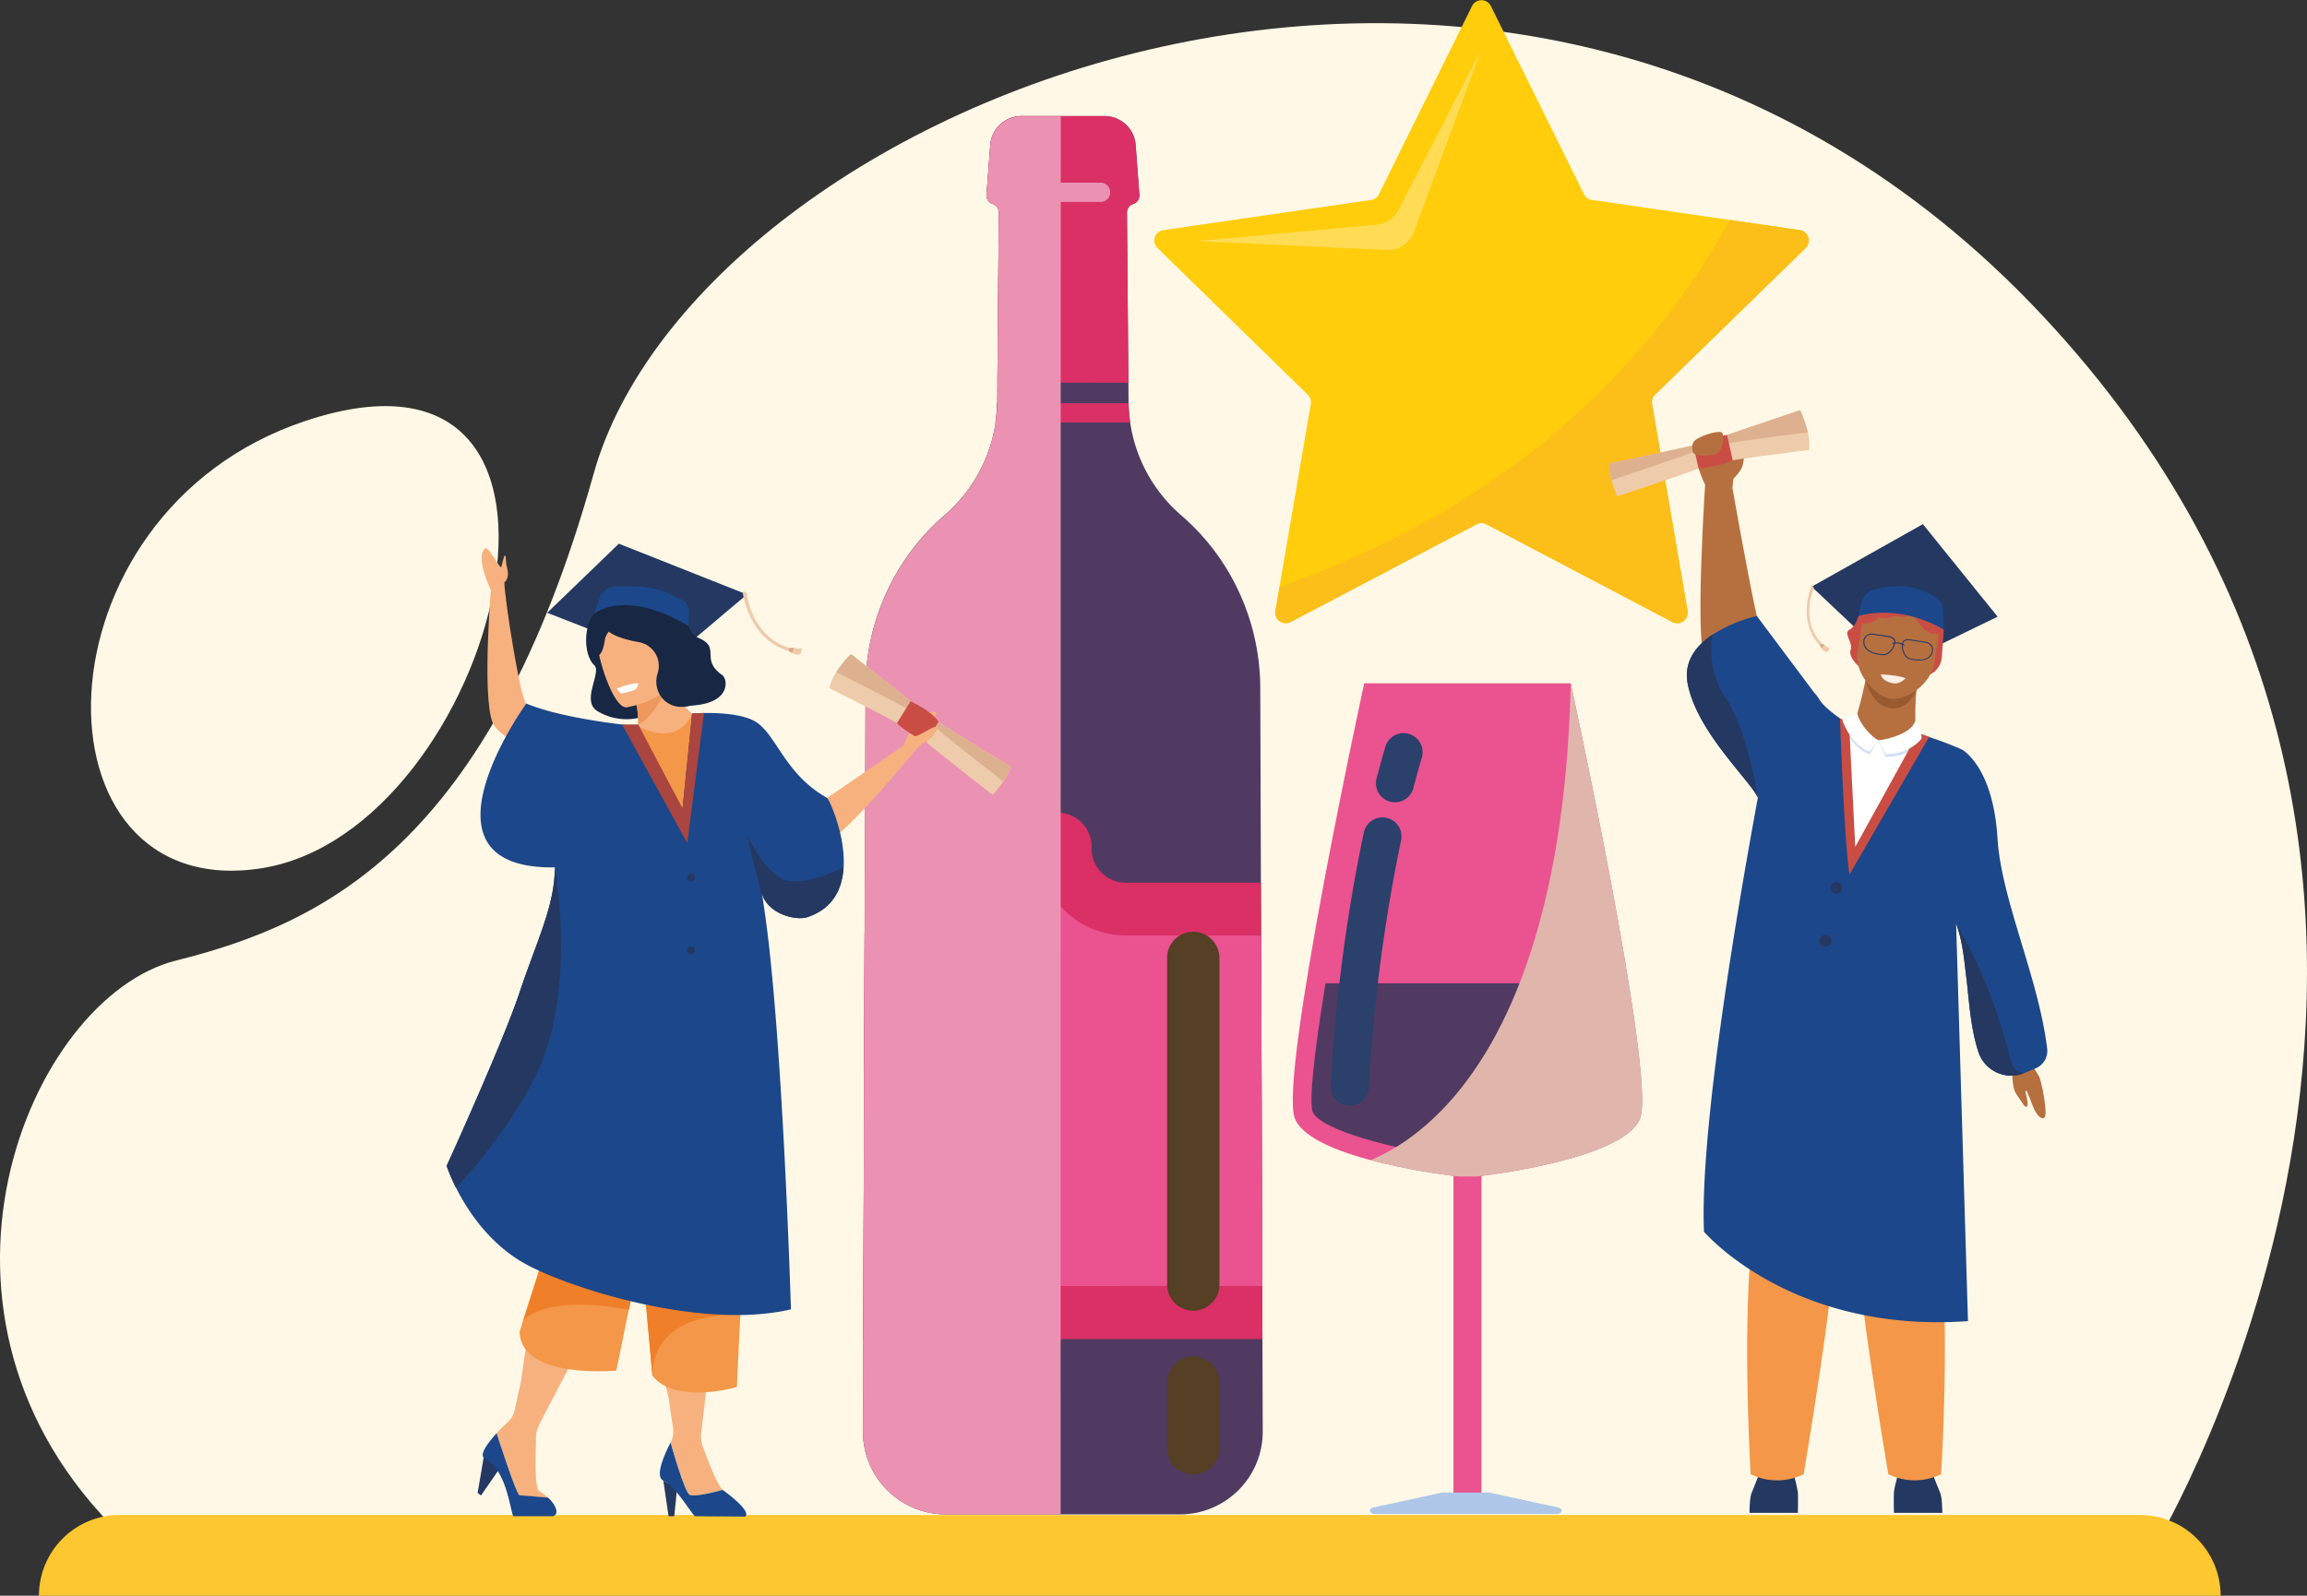 <svg xmlns="http://www.w3.org/2000/svg" viewBox="0 0 742.81 513.93"><rect x="0" y="0" width="742.81" height="513.93" fill="#333333" stroke="none"/><defs><style>.cls-1{isolation:isolate;}.cls-2{fill:#fff8e6;}.cls-3{fill:#ffcd0b;}.cls-4{fill:#ffdc54;}.cls-5{fill:#fcbe19;}.cls-6{fill:#ea5390;}.cls-7{fill:#503a61;}.cls-8{fill:#aec7e9;}.cls-9{mix-blend-mode:screen;}.cls-10{fill:#2b406b;}.cls-11{mix-blend-mode:multiply;}.cls-12{fill:#dfb5ac;}.cls-13{fill:#fdc731;}.cls-14{fill:#da3065;}.cls-15{fill:#553f25;}.cls-16{fill:#eb92b3;}.cls-17{fill:#f7b17f;}.cls-18{fill:#243862;}.cls-19{fill:#1c478a;}.cls-20{fill:#f49749;}.cls-21{fill:#f07f2a;}.cls-22{fill:#182743;}.cls-23{fill:#eecbab;}.cls-24{fill:#d9aa88;}.cls-25{fill:#ee985e;}.cls-26{fill:#fff;}.cls-27{fill:#ab453f;}.cls-28{fill:#ddb18f;}.cls-29{fill:#ca4d44;}.cls-30{fill:#b67040;}.cls-31{fill:#9a5a2f;}.cls-32{fill:#2d3a64;}.cls-33{fill:#d3e2f5;}.cls-34{fill:#feefe5;}</style></defs><g class="cls-1"><g id="Calque_2" data-name="Calque 2"><g id="Calque_1-2" data-name="Calque 1"><path class="cls-2" d="M38.9,494.25c-72.78-70.55-29.71-173,17.82-184.9s101-37.13,134.4-156.69S489.64-77.53,657.46,101.43,693.85,498,693.85,498Z"/><path class="cls-2" d="M98.3,135.58C9.17,165.3,8.45,291.53,84.19,279.64S203,100.68,98.3,135.58Z"/><path class="cls-3" d="M480,1.88,510,62.54a3.4,3.4,0,0,0,2.55,1.85l66.94,9.73a3.37,3.37,0,0,1,1.87,5.76L532.89,127.1a3.38,3.38,0,0,0-1,3l11.44,66.66a3.39,3.39,0,0,1-4.91,3.57l-59.87-31.48a3.38,3.38,0,0,0-3.15,0l-59.87,31.48a3.38,3.38,0,0,1-4.9-3.57l11.43-66.66a3.35,3.35,0,0,0-1-3L372.69,79.88a3.37,3.37,0,0,1,1.87-5.76l66.94-9.73A3.37,3.37,0,0,0,444,62.54L474,1.88A3.38,3.38,0,0,1,480,1.88Z"/><path class="cls-4" d="M477,15.89,450.33,67.57a8.92,8.92,0,0,1-7.12,4.79l-57.92,5.29,61.19,2.86a8.94,8.94,0,0,0,8.8-5.82Z"/><path class="cls-5" d="M412,189.08l-1.31,7.67a3.38,3.38,0,0,0,4.9,3.57l59.87-31.48a3.38,3.38,0,0,1,3.15,0l59.87,31.48a3.39,3.39,0,0,0,4.91-3.57l-11.44-66.66a3.38,3.38,0,0,1,1-3l48.44-47.22a3.37,3.37,0,0,0-1.87-5.76L557,70.86C520.77,135.93,465.25,170.2,412,189.08Z"/><rect class="cls-6" x="467.99" y="375.73" width="9.02" height="108.56"/><path class="cls-6" d="M505.74,220.08H439.25S411.72,346.6,416.9,360.16s52.69,18.76,52.69,18.76h5.82s47.5-5.19,52.68-18.76S505.74,220.08,505.74,220.08Z"/><path class="cls-7" d="M422.62,358c2.25,5.9,26.66,12.52,47.31,14.82h5.14c20.64-2.3,45.05-8.92,47.29-14.76,1.17-3.86-.62-19.67-4.14-41.38H426.78C423.26,338.36,421.46,354.15,422.62,358Z"/><path class="cls-8" d="M479.29,480.7H464.61a2.42,2.42,0,0,0-.54.06l-21.83,4.74c-1.82.39-1.37,2.12.55,2.12h58.32c1.93,0,2.37-1.73.55-2.12l-21.82-4.74A2.51,2.51,0,0,0,479.29,480.7Z"/><g class="cls-9"><path class="cls-10" d="M434.64,356.11h-.24a6.11,6.11,0,0,1-5.88-6.34,531.61,531.61,0,0,1,10.61-81.66,6.12,6.12,0,0,1,6-4.85,6.27,6.27,0,0,1,1.28.14,6.11,6.11,0,0,1,4.71,7.26,529.87,529.87,0,0,0-10.35,79.57A6.12,6.12,0,0,1,434.64,356.11Z"/></g><g class="cls-9"><path class="cls-10" d="M449.15,258.39a6.3,6.3,0,0,1-1.54-.19,6.13,6.13,0,0,1-4.38-7.47c.91-3.49,1.86-6.93,2.83-10.23A6.12,6.12,0,0,1,457.8,244c-.93,3.18-1.85,6.5-2.73,9.87A6.12,6.12,0,0,1,449.15,258.39Z"/></g><g class="cls-11"><path class="cls-12" d="M441.36,373.66a217.89,217.89,0,0,0,28.23,5.26h5.82s47.5-5.18,52.68-18.76-22.35-140.08-22.35-140.08C503.51,318.69,470.85,361.1,441.36,373.66Z"/></g><path class="cls-13" d="M715,513.93H12.54a26,26,0,0,1,26-26H689a26,26,0,0,1,26,26Z"/><path class="cls-7" d="M405.78,221.49a73.9,73.9,0,0,0-6.92-31A72.91,72.91,0,0,0,380.37,166a48.91,48.91,0,0,1-17-36.8l-.51-60.72a2.89,2.89,0,0,1,2-2.76h0a2.89,2.89,0,0,0,2-3l-1.2-16a10.06,10.06,0,0,0-10-9.32H328.85a10.06,10.06,0,0,0-10,9.32l-1.2,15.92a2.81,2.81,0,0,0,1.87,3,2.91,2.91,0,0,1,2.08,2.79l-.51,60.72a48.91,48.91,0,0,1-17,36.8,72.91,72.91,0,0,0-18.49,24.5,73.9,73.9,0,0,0-6.92,31L277.84,461a26.67,26.67,0,0,0,26.66,26.74h75.42A26.66,26.66,0,0,0,406.58,461Z"/><path class="cls-14" d="M278.43,283.63l-.49,147.65H406.48l-.49-147H362.46a11,11,0,0,1-11-11v-.59a11,11,0,0,0-11-11H299.73a11,11,0,0,0-11,11h0A11,11,0,0,1,278.43,283.63Z"/><path class="cls-6" d="M278,414.2l.36-113.73h0a27.18,27.18,0,0,0,26.57-21c.07-.29.14-.57.2-.84h29.76a28.17,28.17,0,0,0,27.59,22.67h43.59l.37,112.87Z"/><path class="cls-14" d="M363.32,123.27l-.46-54.81a2.89,2.89,0,0,1,2-2.76,2.89,2.89,0,0,0,2-3l-1.2-16a10.06,10.06,0,0,0-10-9.32H328.85a10.06,10.06,0,0,0-10,9.32l-1.2,15.92a2.82,2.82,0,0,0,1.87,3,2.91,2.91,0,0,1,2.08,2.79l-.46,54.81Z"/><g class="cls-9"><path class="cls-15" d="M375.78,413.71V308.53a8.42,8.42,0,0,1,8.42-8.43h0a8.42,8.42,0,0,1,8.43,8.43V413.71a8.42,8.42,0,0,1-8.43,8.43h0A8.42,8.42,0,0,1,375.78,413.71Z"/></g><g class="cls-9"><path class="cls-15" d="M375.78,466.44V445.29a8.43,8.43,0,0,1,8.42-8.43h0a8.43,8.43,0,0,1,8.43,8.43v21.15a8.42,8.42,0,0,1-8.43,8.42h0A8.42,8.42,0,0,1,375.78,466.44Z"/></g><g class="cls-11"><path class="cls-16" d="M320.47,61.93h0a3.1,3.1,0,0,1,3.1-3.1h30.8a3.1,3.1,0,0,1,3.1,3.1h0a3.1,3.1,0,0,1-3.1,3.1h-30.8A3.1,3.1,0,0,1,320.47,61.93Z"/></g><path class="cls-14" d="M363.91,136.06a49.06,49.06,0,0,1-.52-6.2H321a49.06,49.06,0,0,1-.52,6.2Z"/><g class="cls-11"><path class="cls-16" d="M341.54,37.47H328.85a10.06,10.06,0,0,0-10,9.32l-1.2,15.92a2.82,2.82,0,0,0,1.87,3,2.91,2.91,0,0,1,2.08,2.79l-.51,60.72a48.91,48.91,0,0,1-17,36.8,72.91,72.91,0,0,0-18.49,24.5,73.9,73.9,0,0,0-6.92,31L277.84,461a26.67,26.67,0,0,0,26.66,26.74h37Z"/></g><path class="cls-17" d="M214.06,387.91c2.25-3.54-16.78-42.68-6.56-64.47,1.27-2.71,25,1.34,25,1.34s4.85,55,2.13,69.6c-1.93,10.29-5.7,40.65-7.74,57.59l0,.16c-.49,4-.88,7.28-1.12,9.3a9.84,9.84,0,0,0,.53,4.53c1.51,4.14,4.8,12.71,6.44,13.89,0,0-9,2.57-10.7,1.56s-6.11-16.82-6.11-16.82a7.79,7.79,0,0,0,.78-4.79c-.34-2.15-.86-5.53-1.44-9.69h0C207.5,418.79,208.67,396.36,214.06,387.91Z"/><path class="cls-17" d="M163.36,458.14a7.77,7.77,0,0,0,2.42-4.2c.44-2.14,1.15-5.48,2.08-9.57h0c3.83-32,12.84-52.61,20.87-58.61,3.37-2.52-.61-45.85,16.65-62.63,2.15-2.09,22.91,10.09,22.91,10.09s-14.91,53.19-22.61,65.86c-5.43,8.94-19.69,36-27.59,51.13h0c-1.91,3.66-3.45,6.63-4.41,8.46a9.69,9.69,0,0,0-1.1,4.41c-.05,4.42-.64,16.23,1.1,17.26a17.21,17.21,0,0,1,2.8,2.06s-8.19-.7-9.19-.75S160,462,159.9,461.58h0C161.16,460.21,162.43,459,163.36,458.14Z"/><polygon class="cls-18" points="155.84 468.8 153.78 480.84 154.87 481.65 161.31 472.35 155.84 468.8"/><path class="cls-19" d="M156.06,469.72c7,3.68,8.07,16,9.19,18.62l12.84,0c1.94-.66,1.18-3.4-1.61-6,0,0-8.19-.7-9.19-.75S160,462,159.9,461.58C157,464.78,154.1,468.69,156.06,469.72Z"/><path class="cls-20" d="M167.29,429c.57,15.38,31.16,12.42,31.16,12.42l4-19.55,2.68-13,.89-4.31-1.34-.63-19.46-9.24-6.09-2.9-.25.77-10.49,32.86h0Z"/><path class="cls-21" d="M168.43,425.44c8.83-9.09,34.06-3.58,34.06-3.58l2.68-13-.45-4.94-19.46-9.24-6.34-2.13-10.49,32.86Z"/><polygon class="cls-18" points="213.58 476.86 215.26 488.34 217.11 488.34 217.99 479.44 213.58 476.86"/><path class="cls-19" d="M213.58,476.86c3.9,1.8,8.17,9.4,10.15,11.48l16.21.11c2-1.65-5.06-7-7.23-8.6,0,0-9,2.57-10.7,1.56s-6.11-16.82-6.11-16.82C214,468.3,210.71,475.53,213.58,476.86Z"/><path class="cls-20" d="M206.06,398.9l4,44.17c7.47,9.47,27.22,3.65,27.22,3.65s1.5-36.48,2.27-37.92l-2.86-.84Z"/><path class="cls-21" d="M206.06,398.9l4,44.17c.21-21.74,28.32-19.55,28.32-19.55L236.72,408Z"/><polygon class="cls-18" points="240.5 191.46 199.26 175.11 176.19 197.36 215.39 212.65 240.5 191.46"/><path class="cls-22" d="M221.18,199s.09,4.91,3.7,6.44c7.47,3.17.36,6.84,7.68,12,1.69,1.19,2.91,8.6-8.76,9.71s-13.11,2.09-13.11,2.09a18.06,18.06,0,0,1-18.25-.16c-5.56-3.3,1.44-12.52-1.11-14.86-3.43-3.16-3.89-13.5,1.11-17.77s13-6.76,13-6.76Z"/><path class="cls-23" d="M253.91,209.68l.31-1c-11-3.27-13.4-14.73-13.81-17.4a.86.86,0,0,0-.63-.71h0a.48.48,0,0,0-.6.54C239.69,194.17,242.4,206.26,253.91,209.68Z"/><polygon class="cls-24" points="254.22 208.64 255.69 208.64 255.13 210.42 253.91 209.68 254.22 208.64"/><path class="cls-23" d="M255.69,208.64s2,.56,2.46,0c0,0,0,1.71-.68,2.16a5.56,5.56,0,0,1-2.34-.38Z"/><path class="cls-17" d="M223.71,230.2c-.82-.1-3.29-2.08-4.42-5.11-1.34-3.64-2.51-7.6-2.51-7.6l-3.58.59-9.58,1.56-.78.13a46.13,46.13,0,0,1,1.75,5.68,29.15,29.15,0,0,1,.9,7.87,3.32,3.32,0,0,1-1.74,3c-.27.16,10.1,34.16,15.1,32.47C223.2,267.31,224.13,230.09,223.71,230.2Z"/><path class="cls-25" d="M205.49,233.32c5.75-2.33,11.29-15.83,11.29-15.83a7.2,7.2,0,0,0-3.58.59c-3.17,1.27-6.41,4.31-8.61,7.37A29.56,29.56,0,0,1,205.49,233.32Z"/><path class="cls-17" d="M201.81,227.82s17.1-2.77,15.21-13.39-1-18.13-12-16.81-12.39,5.75-12.63,9.45S197.32,228.27,201.81,227.82Z"/><path class="cls-17" d="M200.29,237.69s-28.85-8.68-30.9-11.1-7-34.47-7-39.08l-4.2.6s-3.11,36.46.49,44.73,40,21.31,40,21.31Z"/><path class="cls-20" d="M222.84,229.79s-3.54,11.05-17.41,4.1L220,265.94l3.8-28.66Z"/><path class="cls-17" d="M234.64,233.05s-1.75,5.74,31.66,23.95l24.64-16.87,3,2.48s-23.63,28.48-27.32,27.87-29-17.31-29-17.31Z"/><path class="cls-19" d="M143.81,375.48a54.36,54.36,0,0,0,3,7c3.56,7.11,10.54,18,22.22,24.52,13.25,7.41,56.16,21.57,85.64,14.71,0,0-2.79-93.28-9-131.64-.14-.89-.28-1.75-.43-2.57,1.8,6.88,11,9.15,14.8,7.88,8.3-2.8,11.2-9.25,11.59-16.08.61-10.52-4.7-21.94-5.31-22.29-13.62-7.73-16.15-20-22.76-24.39-5.91-3.91-20-2.88-20.7-2.82l-3.08,30.66-14.33-26.56s-23.12-2-36-7.3c0,0-38.64,53.46,9.21,52.76,0,12.31-5.76,23.5-11.31,40.15S143.81,375.48,143.81,375.48Z"/><path class="cls-26" d="M205.53,220.08s-.19,1.73-1.28,2.16-4,1.24-4.3,1.06a14.9,14.9,0,0,1-1.42-1.5S203.09,219.94,205.53,220.08Z"/><path class="cls-17" d="M162.44,187.53s1.77-1.23.84-4.61c-.63-2.26-.21-4.09-.68-4s-.91,3-1.21,3.72-4.09-6.65-5.07-6.09-2.9,3.44,1.69,13.37Z"/><path class="cls-17" d="M290.94,240.13s2.63-6.23,3.5-7.51c1.73-2.54,6.66-4.13,7-3s-3.16,2.78-3.31,5.37c-.05.71,1.43-.68,2.34-1.22.54-.33.87-.06.59.36-1.45,2.11-2.24,4.27-3.63,5.07a19.51,19.51,0,0,0-3.51,3.41Z"/><polygon class="cls-27" points="222.84 229.79 219.76 260.45 205.49 233.32 200.29 233.34 221.29 271.54 226.68 229.63 222.84 229.79"/><path class="cls-22" d="M194.75,198s-5,5.9,10.78,8.79a7.77,7.77,0,0,1,6.24,10c-2.05,6.14,3.13,12.76,10.76,10.38,6.07-1.9-3.82-30.26-9.21-30.69S194.75,198,194.75,198Z"/><path class="cls-22" d="M200.29,199.36s-5.07,3.65-5.5,6.56-1.62,7.09-3.56,4.15-2.26-6.94,0-9.63,7.33-3.9,8.41-3A1.68,1.68,0,0,1,200.29,199.36Z"/><path class="cls-19" d="M191.33,197.67s9.69-8.34,30.28,3.94l.27-5.07c-.79-3-1.76-3-4.51-4.47a30.5,30.5,0,0,0-14.73-3.22c-4.7,0-7.44-.56-9.57,3.62Z"/><path class="cls-23" d="M319.62,256a47.65,47.65,0,0,0,3.42-4.28,19.8,19.8,0,0,0,1.85-3.21,6.08,6.08,0,0,0,.46-1.62s-25.71-15.58-28-17.66S274,210.67,274,210.67a35.37,35.37,0,0,0-3,3.36c-.58.75-1.18,1.58-1.74,2.46a15.34,15.34,0,0,0-2.21,5.17S294,235,296.38,237.4,319.62,256,319.62,256Z"/><path class="cls-28" d="M323,251.69a19.8,19.8,0,0,0,1.85-3.21,6.08,6.08,0,0,0,.46-1.62s-25.71-15.58-28-17.66S274,210.67,274,210.67a35.37,35.37,0,0,0-3,3.36c-.58.75-1.18,1.58-1.74,2.46,7.58,3.78,28.08,14.14,30.3,16.36S316.79,246.83,323,251.69Z"/><path class="cls-29" d="M293.19,225.85s7.16,3.34,9,6.67L298.14,239s-6.56-3.1-9.34-6.12Z"/><path class="cls-17" d="M297.41,239.2a8.18,8.18,0,0,0,2.89-2.09c1.08-1.35,2.55-3.53.74-3s-5.05,2.83-6.28,3-.78,1.16-.86,1.43S297.41,239.2,297.41,239.2Z"/><path class="cls-18" d="M143.81,375.48a54.36,54.36,0,0,0,3,7c7.75-8.19,18.54-21.23,26.06-36.92,13-27.07,5.76-66.2,5.76-66.2,0,12.31-5.76,23.5-11.31,40.15S143.81,375.48,143.81,375.48Z"/><path class="cls-18" d="M223.8,282.59a1.29,1.29,0,1,0-1.29,1.3A1.29,1.29,0,0,0,223.8,282.59Z"/><path class="cls-18" d="M223.8,306.07a1.29,1.29,0,1,0-1.29,1.29A1.3,1.3,0,0,0,223.8,306.07Z"/><path class="cls-18" d="M245.65,290.06c-.14-.89-.28-1.75-.43-2.57,1.8,6.88,11,9.15,14.8,7.88,8.3-2.8,11.2-9.25,11.59-16.08-.9.46-14.38,7.35-20.64,3.3s-10.34-13.45-10.47-13.74Z"/><path class="cls-30" d="M556.72,155.58s3.37-3,4.19-5.17.72-5.7.72-8a.93.93,0,0,0-1.26.75c-.25,1.1-.7,3.66-1.64,4.18s-3,.45-3.51,3.09S556.72,155.58,556.72,155.58Z"/><path class="cls-30" d="M549,156.09s-3.06-6.27-2.45-8.31,10-4.27,11.27-3.31,0,12.67,0,12.67Z"/><path class="cls-30" d="M648,344.93s-.45,5.18,1.35,7.65,2.78,4.73,3.38,3.6-1-5-.45-4.95,2,4.65,2.71,6.08,2.31,3.67,3.36,2.55-1-11.78-1.8-13.13-2.55-4.35-2.55-4.35Z"/><polygon class="cls-18" points="583.33 188.95 619.13 168.81 643.19 198.62 610.41 214.52 583.33 188.95"/><path class="cls-29" d="M598.36,198.44s-.75,3.22-2.85,4.36,1.2,4.23.38,6.51,2.5,5.21,2.5,5.21l23.13,2.66a6.64,6.64,0,0,0,3.69-5.44c.3-4,.66-8.94.66-8.94l-10.11-7.71-14.55.69Z"/><path class="cls-23" d="M520.66,159.88a46.84,46.84,0,0,1-1.82-5.24,20.23,20.23,0,0,1-.68-3.69,6.15,6.15,0,0,1,.11-1.71s29.81-6.16,32.74-7.34,28.57-9.78,28.57-9.78a36.73,36.73,0,0,1,1.69,4.21c.3.91.59,1.91.82,2.94a15.58,15.58,0,0,1,.37,5.68s-30.21,3.58-33.34,5.08S520.66,159.88,520.66,159.88Z"/><path class="cls-28" d="M518.84,154.64a20.23,20.23,0,0,1-.68-3.69,6.15,6.15,0,0,1,.11-1.71s29.81-6.16,32.74-7.34,28.57-9.78,28.57-9.78a36.73,36.73,0,0,1,1.69,4.21c.3.91.59,1.91.82,2.94-8.5,1-31.58,4-34.44,5.35S526.45,152.12,518.84,154.64Z"/><path class="cls-29" d="M556.07,140.09s-8,.77-10.84,3.32l1.68,7.51s7.31-.74,11-2.68Z"/><path class="cls-18" d="M563.3,487.24s0-4.78.68-6.38,3.18-8.07,3.18-8.07h9.78a60.57,60.57,0,0,1,1.94,7.85c.11,1.93,0,6.6,0,6.6Z"/><path class="cls-18" d="M625.39,487.24s0-4.78-.68-6.38-3.19-8.07-3.19-8.07h-9.78s-1.82,5.91-1.93,7.85,0,6.6,0,6.6Z"/><path class="cls-30" d="M600.93,217.73s-2,10.49-4,15l-11.82,5.8,16.54,32.71,22.72-20.51L616.78,236s-.72-14.58,1.6-19.57S600.93,217.73,600.93,217.73Z"/><path class="cls-31" d="M600.65,219.18s2,8.14,8,8.89,8.41-5.81,8.41-5.81Z"/><path class="cls-30" d="M608.43,225c-4.33-.75-11.42-7.75-10.32-14.9L599.82,199c.41-2.61,2.56-4.46,4.78-4.12l16.55,2.54c2.22.35,3.71,2.76,3.31,5.37l-1.62,10.53C621.69,220.77,613.39,225.86,608.43,225Z"/><path class="cls-20" d="M564.52,321.44c0-1.3,1.7,51.87-.84,82.06-2.52,29.82,0,71.3,0,71.3a19.37,19.37,0,0,0,17.06,0s9.72-57.59,9.66-71.3c-.06-14.6,10.59-79.78,10.59-79.78Z"/><path class="cls-20" d="M625,474.8a19.35,19.35,0,0,1-17,0s-9.73-57.59-9.67-71.3c0-6.17-1.85-21.36-4-36.84-3-21.19-6.55-42.94-6.55-42.94l37.89-2.37s-3.12,52.34-.56,82.15S625,474.8,625,474.8Z"/><path class="cls-32" d="M604.88,210.87c-1.62-.25-4.8-1.11-4.93-4a2.57,2.57,0,0,1,.8-2.11,3,3,0,0,1,2.52-.65l5,.77a2.2,2.2,0,0,1,1.84,1.11c.46,1-.21,2.27-.51,2.78-1.06,1.73-2.26,2.42-3.77,2.2C605.72,211,605.37,210.94,604.88,210.87Zm-1.66-6.43A2.75,2.75,0,0,0,601,205a2.23,2.23,0,0,0-.69,1.85c.07,1.49,1,2.57,2.8,3.23a10.16,10.16,0,0,0,2.73.56h0c1.37.21,2.46-.44,3.44-2,.22-.36.91-1.6.5-2.47a1.88,1.88,0,0,0-1.59-.92Z"/><path class="cls-32" d="M616.33,212.63a8.89,8.89,0,0,1-.9-.18c-1.51-.24-2.44-1.26-2.93-3.23-.14-.57-.4-2,.34-2.81a2.21,2.21,0,0,1,2.09-.5l5,.76A3,3,0,0,1,622.1,208a2.57,2.57,0,0,1,.13,2.26C621.23,213,617.94,212.88,616.33,212.63Zm-1.45-6.4a1.92,1.92,0,0,0-1.79.41c-.65.71-.37,2.09-.27,2.5.45,1.83,1.3,2.77,2.67,3h0a10.1,10.1,0,0,0,2.77.29c1.9-.09,3.13-.84,3.64-2.24a2.24,2.24,0,0,0-.1-2,2.73,2.73,0,0,0-2-1.21Z"/><path class="cls-32" d="M609.45,207.42a.2.2,0,0,1-.16-.15.2.2,0,0,1,.13-.24,4.72,4.72,0,0,1,3.76.58.2.2,0,0,1,0,.28.2.2,0,0,1-.28,0,4.35,4.35,0,0,0-3.41-.52Z"/><path class="cls-26" d="M605.07,238.51l-11.19-4.85s-5.79,46,1.94,48.88c0,0,22-39.15,20.54-44.18Z"/><path class="cls-33" d="M598,230.75a10.91,10.91,0,0,0-4.8,2.11s2.4,7.8,8.77,10.13l2.74-4.48S599.5,236.05,598,230.75Z"/><path class="cls-33" d="M604.7,238.51s10.43-.4,12-5.42a8.49,8.49,0,0,1,2,5.7s-3.3,5-11.55,5Z"/><path class="cls-34" d="M605.57,217.18s5.55.25,8,1.23c0,0-1.69,2-3.9,1.67S605.89,218.67,605.57,217.18Z"/><path class="cls-30" d="M566.28,200.84c-5,3.17-11.9,7.47-17.51,10.86a20.44,20.44,0,0,1-.6-2.56c-1.85-11.86.85-53,.85-53a12,12,0,0,1,3.8-1.1,5.12,5.12,0,0,1,5,2.15S564.2,193.38,566.28,200.84Z"/><path class="cls-19" d="M655.4,344.1l-3.8,1.58a11.12,11.12,0,0,1-14.6-6.89c-2.68-8.26-3-17.15-3.94-24.48-.49-3.6-1-11-3.23-16.81h0l3.82,128c-57.14,4.05-85-28.8-85-28.8C547.14,362.07,561,284,566,256.9c-2.44-5.5-19.72-21.28-22.61-36.78-1.34-7.19,2.86-12.29,8-15.72a47.08,47.08,0,0,1,14.28-6l18.47,24.69a11.64,11.64,0,0,1,1.55,2c1.43,2.91,8.82,7.72,8.82,7.72,0,.15.8,41.62,2.3,43,2.18-.83,16.75-30,20-39.72a106.9,106.9,0,0,1,14.93,5.33s10,5.34,11.42,28.6c1.2,19.73,13.26,44.92,16,67.8A6.1,6.1,0,0,1,655.4,344.1Z"/><path class="cls-29" d="M592.44,231.36s1.35,40.21,3.07,50.28l25.65-44.32-3.54-1.3-20.26,36.72-2-40Z"/><path class="cls-26" d="M598,229.8a10.91,10.91,0,0,0-4.8,2.11s2.4,7.8,8.77,10.13l2.74-3.53S599.5,235.1,598,229.8Z"/><path class="cls-26" d="M604.7,238.51s10.43-1.35,12-6.37a8.49,8.49,0,0,1,2,5.7s-3.3,5-11.55,5Z"/><circle class="cls-18" cx="591.29" cy="285.93" r="1.89"/><path class="cls-18" d="M585.84,303a1.9,1.9,0,1,1,1.89,1.89A1.9,1.9,0,0,1,585.84,303Z"/><path class="cls-23" d="M585.92,207.82l.63-.6c-6.35-6.69-3.4-15.59-2.61-17.6a.7.7,0,0,0-.16-.75h0a.38.38,0,0,0-.63.14C582.26,191.36,579.3,200.84,585.92,207.82Z"/><polygon class="cls-24" points="586.54 207.22 587.56 207.81 586.46 208.82 585.92 207.82 586.54 207.22"/><path class="cls-23" d="M587.56,207.81s1.19,1.2,1.71,1c0,0-.66,1.21-1.34,1.23a4.48,4.48,0,0,1-1.47-1.2Z"/><path class="cls-29" d="M598.94,200.86s4.44.3,5.76-2c0,0,3.61.9,5.2-.45,0,0,5.56,1.13,5.71-1.12,0,0,4.26,8.51,8.92,6.73s-7.46-10.41-7.46-10.41l-15.86,2.12Z"/><path class="cls-19" d="M599.27,194.49l-.91,3.95s12.39-4.39,27.51,4.36l-.18-6.37a4.28,4.28,0,0,0-1.56-3.2c-2.73-2.26-9.28-6.68-21.38-3.16C601.05,190.56,599.67,192.77,599.27,194.49Z"/><path class="cls-30" d="M545.14,145.73a3.86,3.86,0,0,1,.26-3.53c1.12-1.58,8.46-4,9.14-2.72s.25,5.72-2.11,6.7S545.32,146.72,545.14,145.73Z"/><path class="cls-18" d="M566,256.9c-2.44-5.5-19.72-21.28-22.61-36.78-1.34-7.19,2.86-12.29,8-15.72a28.67,28.67,0,0,0,4.4,20.7C562.58,234.92,566,256.9,566,256.9Z"/><path class="cls-18" d="M651.6,345.68a11.12,11.12,0,0,1-14.6-6.89c-2.68-8.26-3-17.15-3.94-24.48-.49-3.6-1-11-3.23-16.81.2.32,6.78,10.71,12.68,27.54C648.51,342.13,646.64,344.62,651.6,345.68Z"/></g></g></g></svg>